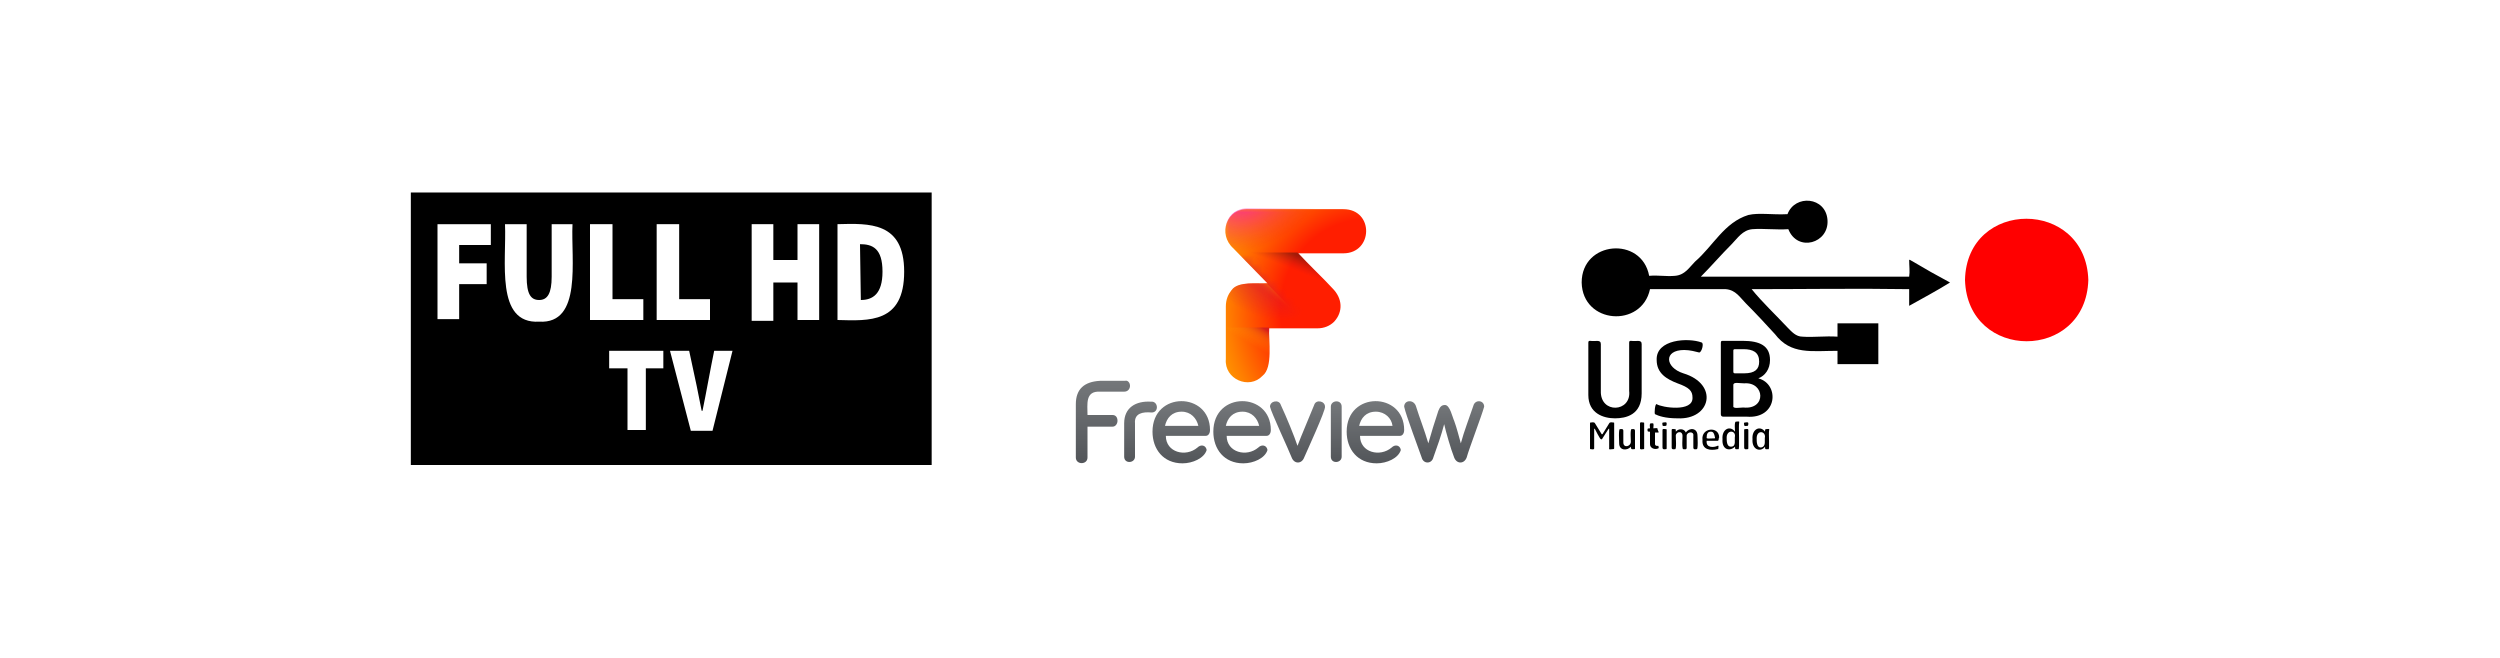<?xml version="1.0" encoding="utf-8"?>
<!-- Generator: Adobe Illustrator 26.0.1, SVG Export Plug-In . SVG Version: 6.00 Build 0)  -->
<svg version="1.1" id="Layer_1" xmlns="http://www.w3.org/2000/svg" xmlns:xlink="http://www.w3.org/1999/xlink" x="0px" y="0px"
	 viewBox="0 0 300 79" style="enable-background:new 0 0 300 79;" xml:space="preserve">
<style type="text/css">
	.st0{fill-rule:evenodd;clip-rule:evenodd;}
	.st1{fill:#FF0000;}
	.st2{fill:url(#SVGID_1_);}
	.st3{fill:url(#SVGID_00000114768433606209966700000013777089968706210717_);}
	.st4{fill:url(#SVGID_00000142139419402488042110000007961950538582955677_);}
	.st5{fill:url(#SVGID_00000131350393568258363190000015323277481839458991_);}
	.st6{fill:url(#SVGID_00000016072430828558400160000008816243988572839812_);}
	.st7{fill:url(#SVGID_00000072971313687765363130000008998821068337970584_);}
	.st8{fill:url(#SVGID_00000089559185223315227650000007687044678913567879_);}
	.st9{fill:url(#SVGID_00000039100800079649081490000007056202603808900784_);}
	.st10{fill:url(#SVGID_00000041997165566641834420000018418287293304030865_);}
	.st11{opacity:0.59;fill:url(#SVGID_00000099641553093728111720000002197339826236794558_);enable-background:new    ;}
	.st12{opacity:0.8;fill:url(#SVGID_00000061464147699761253400000001308058091799201155_);enable-background:new    ;}
	.st13{opacity:0.45;fill:url(#SVGID_00000098203399381762937710000010175519445828348052_);enable-background:new    ;}
	.st14{filter:url(#Adobe_OpacityMaskFilter);}
	
		.st15{mask:url(#SVGID_00000070803062636730483100000005539796854855135919_);fill:url(#SVGID_00000100376067383655025160000009007929644629089159_);}
	.st16{filter:url(#Adobe_OpacityMaskFilter_00000080885865195469570990000003876142497181021574_);}
	.st17{opacity:0.75;fill:url(#SVGID_00000095339188269684016900000005313679473157989787_);enable-background:new    ;}
	
		.st18{mask:url(#SVGID_00000091726376594493404620000017072189929411825833_);fill:url(#SVGID_00000123412568051586726000000003864669756172678308_);}
	.st19{fill:#FFFFFF;}
	.st20{display:none;}
	.st21{display:inline;}
	.st22{fill:url(#SVGID_00000182519837016603688390000016184711940575609020_);}
	.st23{fill:url(#SVGID_00000016769013822310974670000005342251830831513271_);}
	.st24{fill:url(#SVGID_00000142865454842827332920000008385354602401502081_);}
	.st25{fill:url(#SVGID_00000001654768006429743830000006279155019577469602_);}
	.st26{fill:url(#SVGID_00000006676078228559983540000015152967977754415488_);}
	.st27{fill:url(#SVGID_00000068650682242893197760000017105579968887126167_);}
	.st28{fill:url(#SVGID_00000061442698488234130290000005827994304149087641_);}
	.st29{fill:url(#SVGID_00000128461252344352779660000014219746662030717074_);}
	.st30{fill:url(#SVGID_00000021100239017269990540000012023425487278928532_);}
	.st31{opacity:0.59;fill:url(#SVGID_00000174603211612926422940000010077342732316900541_);enable-background:new    ;}
	.st32{opacity:0.8;fill:url(#SVGID_00000139286112242900082450000002958301814900609419_);enable-background:new    ;}
	.st33{opacity:0.45;fill:url(#SVGID_00000078037769571931826460000014821500967332182659_);enable-background:new    ;}
	.st34{filter:url(#Adobe_OpacityMaskFilter_00000097461797881568482230000014702279050685320117_);}
	
		.st35{mask:url(#SVGID_00000169525435275936757320000001903140850921431693_);fill:url(#SVGID_00000034778946035946513110000005622805820457856642_);}
	.st36{filter:url(#Adobe_OpacityMaskFilter_00000054945033937201705090000013617996261577436571_);}
	.st37{opacity:0.75;fill:url(#SVGID_00000107554843065616148130000014444708136024661675_);enable-background:new    ;}
	
		.st38{mask:url(#SVGID_00000179637596121060961760000011272074742154229689_);fill:url(#SVGID_00000016070004599993100940000000292118780039267494_);}
	.st39{fill:url(#SVGID_00000127738158804097961270000007683960609163576734_);}
	.st40{fill:url(#SVGID_00000098932013460944522610000016986345316442557579_);}
	.st41{fill:url(#SVGID_00000103960981771561966450000011205613080723734427_);}
	.st42{fill:url(#SVGID_00000009558734097546063620000009206908640161170566_);}
</style>
<g>
	<g>
		<path class="st0" d="M214.6,27.5c-1.4,0.1-3-0.1-4.3,0c-1.2,0.1-1.8,1.1-2.5,1.8c-1.3,1.3-2.5,2.7-3.7,3.9c8.3,0,16.7,0,25,0
			c0.1-0.6,0-1.3,0-2c0.1-0.1,0.2,0.1,0.3,0.1c1.5,0.9,3.1,1.8,4.6,2.6c-1.6,1-3.3,1.9-4.9,2.8c0-0.7,0-1.3,0-2
			c-6.3-0.1-12.6,0-18.9,0c1.2,1.5,2.9,3.1,4.3,4.6c0.5,0.5,1,1.1,1.8,1.1c1.3,0.1,2.7-0.1,4.2,0c0-0.5,0-1.1,0-1.6
			c1.6,0,3.3,0,4.9,0c0,1.6,0,3.3,0,4.9c-1.6,0-3.3,0-4.9,0c0-0.5,0-1.1,0-1.6c-3.1,0-5.6,0.5-7.5-2c-1.1-1.2-2.3-2.5-3.5-3.7
			c-0.7-0.7-1.2-1.6-2.4-1.7c-3,0-6.1,0-9.1,0c-1,4.7-8.1,4.2-8.2-0.8c0-5,7.2-5.6,8.1-0.8c1.1-0.1,2,0.1,3.1,0
			c1.2-0.1,1.7-1,2.4-1.7c2.2-1.9,3.5-4.7,6.4-5.6c1.3-0.3,2.9,0,4.7-0.1c0.9-2.4,4.6-2.1,4.8,0.7C219.5,29.2,215.7,30.3,214.6,27.5
			z"/>
		<g>
			<path d="M193.8,50.2c-1.4,0-3.2-0.6-3.2-2.8v-6.2c0-0.2,0-0.3,0.2-0.3c0.7,0.1,1.3-0.2,1.3,0.4v5.6c-0.1,2.8,3.7,2.6,3.4,0v-5.7
				c0-0.2,0-0.3,0.2-0.3c0.7,0.1,1.3-0.2,1.3,0.4v5.9C197,49.8,195.1,50.2,193.8,50.2z"/>
			<path d="M201.3,50.2c-1.5,0-2.3-0.3-2.7-0.5c-0.1-0.1,0-1.3,0.2-1.2c0.6,0.4,4.4,1,4.3-0.8c0-0.8-0.4-1.2-1.8-1.7
				c-1.3-0.5-2.5-1.2-2.5-2.8c-0.1-2.5,3.8-2.7,5.4-2.1c0.3,0.1,0,1.2-0.3,1.2c-0.4-0.1-1.1-0.3-1.8-0.3c-2.5,0-2.3,2.1-0.1,2.8
				C206.3,46.1,205.3,50.4,201.3,50.2z"/>
			<path d="M209.6,50h-2.8c-0.2,0-0.3-0.1-0.3-0.3v-8.4c0-0.3,0-0.4,0.2-0.4h2.4c2.1,0,3.3,0.6,3.3,2.3c0,1.1-0.6,1.9-1.4,2.2
				C213.6,46.1,213.3,50.3,209.6,50z M209.2,41.9h-1c-0.2,0-0.2,0.1-0.2,0.2v2.5c0,0.2,0.1,0.2,0.3,0.2h1c1.3,0,1.8-0.5,1.8-1.4
				C211.1,42.3,210.4,41.9,209.2,41.9z M209.3,46c-0.6,0-1.3-0.2-1.3,0.2v2.5c-0.1,0.4,0.8,0.2,1.2,0.2
				C212,49.2,211.8,45.8,209.3,46z"/>
			<path d="M193.5,53.9c-0.1,0-0.5,0.1-0.4-0.1v-2.3c0-0.1,0-0.1-0.1,0l-0.7,1.1c-0.1,0.2-0.1,0.1-0.2,0.1c-0.1,0-0.7-1.2-0.7-1.2
				c-0.1-0.1-0.1-0.1-0.1,0v2.3c0,0.2-0.3,0.1-0.4,0.1c-0.1,0-0.1,0-0.1-0.1v-3c0-0.1,0-0.1,0.1-0.1c0.1,0,0.4-0.1,0.5,0.1l0.8,1.3
				c0,0,0,0,0.1,0l0.8-1.3c0.1-0.2,0.4-0.1,0.5-0.1c0.1,0,0.1,0,0.1,0.1v3C193.7,53.9,193.6,53.9,193.5,53.9z"/>
			<path d="M196.1,53.9c-0.2,0-0.4,0.1-0.4-0.3c-0.4,0.5-1.4,0.5-1.4-0.4c0-0.2-0.1-1.8,0.1-1.7c0.1,0,0.4-0.1,0.4,0.2v1.4
				c0,0.7,0.9,0.5,0.9-0.1c0-0.1-0.1-1.6,0.1-1.5c0.1,0,0.4-0.1,0.4,0.2v2.1C196.2,53.9,196.2,53.9,196.1,53.9z"/>
			<path d="M197.2,53.9c-0.1,0-0.4,0.1-0.4-0.1v-3c0-0.2,0.3-0.1,0.4-0.1c0.1,0,0.1,0,0.1,0.1v3C197.3,53.9,197.3,53.9,197.2,53.9z"
				/>
			<path d="M199,51.9h-0.4c0,0.1,0,1.3,0,1.4s0.1,0.2,0.2,0.2c0.1,0,0.1,0,0.2,0c0,0,0.1,0.3,0,0.3c-0.4,0.2-1,0-1-0.5
				c0-0.2,0-1.4,0-1.5c-0.3,0-0.3,0-0.3-0.3c0-0.1,0.2-0.1,0.3-0.1c0-0.1-0.1-0.6,0.1-0.6h0.2c0.2-0.1,0.1,0.5,0.1,0.6
				c0.1,0,0.6-0.1,0.5,0.1C199,51.8,199.1,51.9,199,51.9z"/>
			<path d="M199.9,51.1c-0.1,0-0.4,0.1-0.4-0.1c0-0.1-0.1-0.3,0.1-0.3c0.1,0,0.4-0.1,0.4,0.1C200,50.9,200,51.1,199.9,51.1z
				 M199.9,53.9c-0.1,0-0.4,0.1-0.4-0.2v-2.1c0-0.2,0.3-0.1,0.4-0.1c0.1,0,0.1,0,0.1,0.1v2.1C200,53.9,200,53.9,199.9,53.9z"/>
			<path d="M203.6,53.9c-0.1,0-0.4,0.1-0.4-0.2v-1.4c0.1-0.6-0.8-0.5-0.8,0v1.4c0,0.3-0.2,0.2-0.4,0.2c-0.2,0.1-0.1-1.5-0.1-1.6
				c0-0.7-0.9-0.5-0.8,0.1c0,0.1,0.1,1.6-0.1,1.5c-0.1,0-0.4,0.1-0.4-0.2v-2.1c0-0.2,0.3-0.1,0.4-0.1c0.1,0,0.1,0,0.1,0.3
				c0.3-0.4,1-0.4,1.2,0.1c0.4-0.6,1.4-0.6,1.4,0.4C203.7,52.3,203.8,54,203.6,53.9z"/>
			<path d="M206.1,52.9c-0.3,0-1.3,0-1.3,0c-0.1,0.9,0.9,0.8,1.3,0.6c0.2-0.1,0.1,0.2,0.1,0.3c0,0.1,0,0.1-0.1,0.1
				c-0.8,0.2-1.9,0.1-1.8-1.1c-0.2-1.5,2-1.7,2-0.3C206.2,52.6,206.3,52.9,206.1,52.9z M205.3,51.8c-0.4,0-0.5,0.3-0.5,0.7
				c-0.1,0.2,0.5,0.1,1,0.1c0,0,0,0,0-0.1C205.7,52,205.6,51.8,205.3,51.8z"/>
			<path d="M208.6,53.9c-0.3,0-0.4,0.1-0.4-0.3c-0.6,0.6-1.6,0.4-1.5-0.9c-0.1-1.2,0.9-1.7,1.5-0.9c0-0.1-0.1-1.2,0.1-1.2
				c0.1,0,0.5-0.1,0.4,0.1C208.6,51.2,208.8,54.1,208.6,53.9z M208.2,52.3c0-0.7-1-0.7-1,0.2c0,0.4,0,1.1,0.5,1.1
				C208.4,53.6,208.1,52.8,208.2,52.3z"/>
			<path d="M209.7,51.1c-0.1,0-0.4,0.1-0.4-0.1c0-0.1-0.1-0.3,0.1-0.3c0.1,0,0.4-0.1,0.4,0.1C209.8,50.9,209.8,51.1,209.7,51.1z
				 M209.7,53.9c-0.1,0-0.4,0.1-0.4-0.2v-2.1c0-0.1,0-0.1,0.1-0.1s0.4-0.1,0.4,0.1v2.1C209.8,53.9,209.8,53.9,209.7,53.9z"/>
			<path d="M212.2,53.9c-0.3,0-0.4,0.1-0.4-0.3c-0.5,0.7-1.6,0.4-1.5-0.9c-0.1-1.2,0.9-1.7,1.5-0.9c0-0.1,0-0.3,0.1-0.3
				s0.5-0.1,0.4,0.1C212.2,52,212.4,54.1,212.2,53.9z M211.8,52.4c0-0.7-1-0.8-1,0.2c0,0.4,0,1.1,0.5,1.1
				C212,53.6,211.7,52.8,211.8,52.4z"/>
		</g>
	</g>
	<path class="st1" d="M250.6,33.6c-0.3,9.8-14.5,9.8-14.8,0C236,23.8,250.3,23.8,250.6,33.6z"/>
</g>
<g>
	<g>
		<g>
			
				<linearGradient id="SVGID_1_" gradientUnits="userSpaceOnUse" x1="141.754" y1="-663.507" x2="141.754" y2="-656.063" gradientTransform="matrix(1 0 0 -1 0 -608)">
				<stop  offset="0" style="stop-color:#53565A"/>
				<stop  offset="1" style="stop-color:#75787B"/>
			</linearGradient>
			<path class="st2" d="M145.2,51.6c0-4.6-6.9-4.7-6.9,0.2c0,2.1,1.3,3.8,3.6,3.8c1.2,0,2.6-0.6,2.9-1.6c-0.1-0.6-0.7-0.7-1.1-0.3
				c-1.4,1.2-3.8,0.6-3.8-1.4h4.8C145,52.3,145.2,52,145.2,51.6z M141.8,49.4c1.1,0,1.8,0.8,2,1.7h-4
				C140,50.2,140.6,49.4,141.8,49.4z"/>
			
				<linearGradient id="SVGID_00000136376205024017641790000005482599386086863030_" gradientUnits="userSpaceOnUse" x1="149.054" y1="-663.507" x2="149.054" y2="-656.063" gradientTransform="matrix(1 0 0 -1 0 -608)">
				<stop  offset="0" style="stop-color:#53565A"/>
				<stop  offset="1" style="stop-color:#75787B"/>
			</linearGradient>
			<path style="fill:url(#SVGID_00000136376205024017641790000005482599386086863030_);" d="M152.5,51.6c0-4.6-6.9-4.7-6.9,0.2
				c0,2.1,1.3,3.8,3.6,3.8c1.2,0,2.6-0.6,2.9-1.6c-0.1-0.6-0.7-0.7-1.1-0.3c-1.4,1.2-3.8,0.6-3.8-1.4h4.8
				C152.3,52.3,152.5,52,152.5,51.6z M149.1,49.4c1.1,0,1.8,0.8,2,1.7h-4C147.3,50.2,147.9,49.4,149.1,49.4z"/>
			
				<linearGradient id="SVGID_00000160173013262448852350000005680785969516424579_" gradientUnits="userSpaceOnUse" x1="165.054" y1="-663.507" x2="165.054" y2="-656.063" gradientTransform="matrix(1 0 0 -1 0 -608)">
				<stop  offset="0" style="stop-color:#53565A"/>
				<stop  offset="1" style="stop-color:#75787B"/>
			</linearGradient>
			<path style="fill:url(#SVGID_00000160173013262448852350000005680785969516424579_);" d="M168.5,51.6c0-4.6-6.9-4.7-6.9,0.2
				c0,2.1,1.3,3.8,3.6,3.8c1.2,0,2.6-0.6,2.9-1.6c-0.1-0.6-0.7-0.7-1.1-0.3c-1.4,1.2-3.8,0.6-3.8-1.4h4.8
				C168.3,52.3,168.5,52,168.5,51.6z M165.1,49.4c1.1,0,1.9,0.8,2,1.7h-4C163.3,50.2,163.9,49.4,165.1,49.4z"/>
			
				<linearGradient id="SVGID_00000065775569481571694790000014296799303365181078_" gradientUnits="userSpaceOnUse" x1="160.354" y1="-663.407" x2="160.354" y2="-656.112" gradientTransform="matrix(1 0 0 -1 0 -608)">
				<stop  offset="0" style="stop-color:#53565A"/>
				<stop  offset="1" style="stop-color:#75787B"/>
			</linearGradient>
			<path style="fill:url(#SVGID_00000065775569481571694790000014296799303365181078_);" d="M161,48.8v6c0,0.8-1.3,0.9-1.3,0v-6
				C159.7,48,161,47.9,161,48.8z"/>
			
				<linearGradient id="SVGID_00000070083174477949011710000009354896017442907544_" gradientUnits="userSpaceOnUse" x1="155.706" y1="-663.421" x2="155.706" y2="-656.109" gradientTransform="matrix(1 0 0 -1 0 -608)">
				<stop  offset="0" style="stop-color:#53565A"/>
				<stop  offset="1" style="stop-color:#75787B"/>
			</linearGradient>
			<path style="fill:url(#SVGID_00000070083174477949011710000009354896017442907544_);" d="M156.5,54.9c-0.3,0.8-1.2,0.8-1.5,0
				s-2.5-5.5-2.6-6.1c0-0.7,1.1-0.9,1.3-0.2c0.7,1.5,1.6,3.7,2,4.9c0.4-1.1,1.4-3.4,2-4.9c0.2-0.7,1.3-0.5,1.3,0.2
				C159.1,49.2,156.8,54.2,156.5,54.9z"/>
			
				<linearGradient id="SVGID_00000057122189841740974420000008967015143946668734_" gradientUnits="userSpaceOnUse" x1="136.868" y1="-663.407" x2="136.868" y2="-656.128" gradientTransform="matrix(1 0 0 -1 0 -608)">
				<stop  offset="0" style="stop-color:#53565A"/>
				<stop  offset="1" style="stop-color:#75787B"/>
			</linearGradient>
			<path style="fill:url(#SVGID_00000057122189841740974420000008967015143946668734_);" d="M136.2,50.8v4c0,0.8-1.3,0.9-1.3,0v-4
				c0-1.9,1.4-2.7,3.2-2.6c0.9-0.1,1,1.3,0.1,1.3C137.1,49.4,136.1,49.6,136.2,50.8z"/>
			
				<linearGradient id="SVGID_00000056406967708687794090000005348589603078352528_" gradientUnits="userSpaceOnUse" x1="132.354" y1="-663.402" x2="132.354" y2="-653.507" gradientTransform="matrix(1 0 0 -1 0 -608)">
				<stop  offset="0" style="stop-color:#53565A"/>
				<stop  offset="1" style="stop-color:#75787B"/>
			</linearGradient>
			<path style="fill:url(#SVGID_00000056406967708687794090000005348589603078352528_);" d="M135.6,46.3c0,0.3-0.2,0.7-0.7,0.7H132
				c-1.8-0.1-1.5,1.5-1.5,2.8h3c0.4,0,0.6,0.3,0.6,0.7c0,0.3-0.2,0.7-0.6,0.7h-3v3.7c0,0.9-1.4,0.9-1.4,0v-6.4c0-1.8,1-2.7,2.9-2.8
				h3C135.3,45.6,135.6,45.9,135.6,46.3z"/>
			
				<linearGradient id="SVGID_00000098903926783766246120000006805217711933011103_" gradientUnits="userSpaceOnUse" x1="173.304" y1="-663.417" x2="173.304" y2="-656.102" gradientTransform="matrix(1 0 0 -1 0 -608)">
				<stop  offset="0" style="stop-color:#53565A"/>
				<stop  offset="1" style="stop-color:#75787B"/>
			</linearGradient>
			<path style="fill:url(#SVGID_00000098903926783766246120000006805217711933011103_);" d="M174.5,50.5c0.3,0.8,0.6,2,0.8,2.7
				c0.4-1.5,1-3,1.5-4.5c0.2-0.8,1.3-0.7,1.3,0.1c-0.3,1.1-1.8,5-2.1,6.1c-0.3,0.8-1.2,0.8-1.5,0c-0.4-1-1-3.1-1.2-4
				c-0.3,1.2-0.9,2.9-1.3,4c-0.2,0.8-1.2,0.8-1.4,0c-0.3-0.9-1.9-5.1-2.1-6.1c0-0.8,1.1-0.9,1.4-0.1c0.5,1.6,1,2.8,1.5,4.5
				c0.3-1.1,0.8-2.7,1.2-3.9c0.2-0.5,0.4-0.7,0.8-0.7C174,48.6,174.3,50.1,174.5,50.5z"/>
		</g>
	</g>
	<g>
		
			<radialGradient id="SVGID_00000163784348383253222860000015308644081082966670_" cx="-8761.334" cy="13576.103" r="197.042" gradientTransform="matrix(-9.704898e-02 2.784924e-02 2.890744e-02 0.101 -1078.231 -1089.728)" gradientUnits="userSpaceOnUse">
			<stop  offset="0.542" style="stop-color:#FF1E00"/>
			<stop  offset="0.857" style="stop-color:#FF7D00"/>
			<stop  offset="1" style="stop-color:#FFA300"/>
		</radialGradient>
		<path style="fill:url(#SVGID_00000163784348383253222860000015308644081082966670_);" d="M148,29.8c-1.9-1.7-0.8-4.8,1.8-4.7h11.4
			c3.7,0,3.6,5.3,0,5.3h-5.4c1.1,1.2,3.3,3.3,4.1,4.2c1.2,1.2,1.3,2.8,0.2,4c-0.5,0.5-1.2,0.8-2,0.8h-5.8c-0.1,1.4,0.5,4.7-0.8,5.7
			c-1.6,1.7-4.6,0.4-4.4-2v-6.3c0-0.9,0.3-1.5,0.7-2c0.8-1.1,3.1-0.7,4.3-0.8L148,29.8z"/>
		
			<linearGradient id="SVGID_00000073699855809172346030000018207613524838693789_" gradientUnits="userSpaceOnUse" x1="149.88" y1="-649.198" x2="151.11" y2="-647.077" gradientTransform="matrix(1 0 0 -1 0 -608)">
			<stop  offset="0" style="stop-color:#FFA300;stop-opacity:0"/>
			<stop  offset="0.193" style="stop-color:#FDA001;stop-opacity:0.193"/>
			<stop  offset="0.355" style="stop-color:#F99504;stop-opacity:0.355"/>
			<stop  offset="0.506" style="stop-color:#F1840A;stop-opacity:0.506"/>
			<stop  offset="0.65" style="stop-color:#E66B11;stop-opacity:0.65"/>
			<stop  offset="0.79" style="stop-color:#D74B1B;stop-opacity:0.79"/>
			<stop  offset="0.924" style="stop-color:#C52527;stop-opacity:0.924"/>
			<stop  offset="1" style="stop-color:#BA0C2F"/>
		</linearGradient>
		<path style="opacity:0.59;fill:url(#SVGID_00000073699855809172346030000018207613524838693789_);enable-background:new    ;" d="
			M147.1,43c-0.2,2.4,2.8,3.7,4.4,2c1.2-1,0.7-4.3,0.8-5.7h-5.2C147.1,39.3,147.1,43,147.1,43z"/>
		
			<linearGradient id="SVGID_00000032606594693692185840000011211074419641511861_" gradientUnits="userSpaceOnUse" x1="152.661" y1="-644.552" x2="153.851" y2="-642.333" gradientTransform="matrix(1 0 0 -1 0 -608)">
			<stop  offset="0.2" style="stop-color:#FF1E00;stop-opacity:0"/>
			<stop  offset="0.398" style="stop-color:#FF4700;stop-opacity:0.282"/>
			<stop  offset="0.74" style="stop-color:#FF8900;stop-opacity:0.77"/>
			<stop  offset="0.901" style="stop-color:#FFA300"/>
		</linearGradient>
		<path style="opacity:0.8;fill:url(#SVGID_00000032606594693692185840000011211074419641511861_);enable-background:new    ;" d="
			M149.8,34c-3.3,0.1-2.8,3-2.8,5.3c2.6,0,7.7,0,10.2,0L152,34C152,34,149.8,34,149.8,34z"/>
		
			<linearGradient id="SVGID_00000018234697590549692750000006880589402276144523_" gradientUnits="userSpaceOnUse" x1="155.093" y1="-640.721" x2="156.164" y2="-638.068" gradientTransform="matrix(1 0 0 -1 0 -608)">
			<stop  offset="0.12" style="stop-color:#BA0C2F;stop-opacity:0"/>
			<stop  offset="0.238" style="stop-color:#9C0D28;stop-opacity:0.188"/>
			<stop  offset="0.476" style="stop-color:#65101C;stop-opacity:0.566"/>
			<stop  offset="0.654" style="stop-color:#431114;stop-opacity:0.848"/>
			<stop  offset="0.75" style="stop-color:#361211"/>
		</linearGradient>
		<path style="opacity:0.45;fill:url(#SVGID_00000018234697590549692750000006880589402276144523_);enable-background:new    ;" d="
			M152.1,34l5.2,5.3c1.8,0.2,3.5-0.8,3.5-2.7c0-0.8-0.3-1.4-1-2.1c-0.8-0.8-3-3-4.1-4.2h-7.1L152.1,34z"/>
		<defs>
			<filter id="Adobe_OpacityMaskFilter" filterUnits="userSpaceOnUse" x="147" y="25.1" width="16.9" height="20.8">
				<feColorMatrix  type="matrix" values="1 0 0 0 0  0 1 0 0 0  0 0 1 0 0  0 0 0 1 0"/>
			</filter>
		</defs>
		
			<mask maskUnits="userSpaceOnUse" x="147" y="25.1" width="16.9" height="20.8" id="SVGID_00000070803062636730483100000005539796854855135919_">
			<g class="st14">
				<polygon points="149.5,31.3 145.9,31.3 145.9,47 157.4,47 157.4,39.5 				"/>
			</g>
		</mask>
		
			<radialGradient id="SVGID_00000044864698276948877070000009053346975208332687_" cx="14102.103" cy="2101.616" r="122.295" fx="14151.791" fy="2144.614" gradientTransform="matrix(6.879994e-02 7.389623e-02 4.595494e-02 -4.278563e-02 -917.679 -923.423)" gradientUnits="userSpaceOnUse">
			<stop  offset="8.962452e-02" style="stop-color:#C7143D"/>
			<stop  offset="0.91" style="stop-color:#D11640;stop-opacity:0"/>
		</radialGradient>
		
			<path style="mask:url(#SVGID_00000070803062636730483100000005539796854855135919_);fill:url(#SVGID_00000044864698276948877070000009053346975208332687_);" d="
			M148,29.8c-1.9-1.7-0.8-4.8,1.8-4.7h11.4c3.7,0,3.6,5.3,0,5.3h-5.4c1.1,1.2,3.3,3.3,4.1,4.2c1.2,1.2,1.3,2.8,0.2,4
			c-0.5,0.5-1.2,0.8-2,0.8h-5.8c-0.1,1.4,0.5,4.7-0.8,5.7c-1.6,1.7-4.6,0.4-4.4-2v-6.3c0-0.9,0.3-1.5,0.7-2c0.8-1.1,3.1-0.7,4.3-0.8
			L148,29.8z"/>
		<defs>
			
				<filter id="Adobe_OpacityMaskFilter_00000034061373907204365770000006331902458131736737_" filterUnits="userSpaceOnUse" x="147" y="25" width="16.9" height="14.3">
				<feColorMatrix  type="matrix" values="1 0 0 0 0  0 1 0 0 0  0 0 1 0 0  0 0 0 1 0"/>
			</filter>
		</defs>
		
			<mask maskUnits="userSpaceOnUse" x="147" y="25" width="16.9" height="14.3" id="SVGID_00000091726376594493404620000017072189929411825833_">
			<g style="filter:url(#Adobe_OpacityMaskFilter_00000034061373907204365770000006331902458131736737_);">
				
					<radialGradient id="SVGID_00000056427228082043763650000018368733454486152869_" cx="-7890.818" cy="46835.391" r="112.131" gradientTransform="matrix(-9.487677e-02 3.453232e-02 1.035970e-02 2.846303e-02 -1076.68 -1032.289)" gradientUnits="userSpaceOnUse">
					<stop  offset="0" style="stop-color:#231F20"/>
					<stop  offset="0.107" style="stop-color:#282425"/>
					<stop  offset="0.241" style="stop-color:#373435"/>
					<stop  offset="0.389" style="stop-color:#514D4E"/>
					<stop  offset="0.547" style="stop-color:#747172"/>
					<stop  offset="0.714" style="stop-color:#A19F9F"/>
					<stop  offset="0.885" style="stop-color:#D7D6D6"/>
					<stop  offset="1" style="stop-color:#FFFFFF"/>
				</radialGradient>
				
					<circle style="opacity:0.75;fill:url(#SVGID_00000056427228082043763650000018368733454486152869_);enable-background:new    ;" cx="157.2" cy="28.3" r="11.3"/>
			</g>
		</mask>
		
			<radialGradient id="SVGID_00000151506819678691840110000000441374528201032379_" cx="5995.111" cy="-22203.955" r="93.763" gradientTransform="matrix(9.607883e-02 -3.103132e-02 -1.825408e-02 -5.651808e-02 -831.958 -1044.355)" gradientUnits="userSpaceOnUse">
			<stop  offset="6.134970e-02" style="stop-color:#FA19A7"/>
			<stop  offset="0.199" style="stop-color:#FA199F;stop-opacity:0.853"/>
			<stop  offset="0.408" style="stop-color:#F9198A;stop-opacity:0.631"/>
			<stop  offset="0.662" style="stop-color:#F71968;stop-opacity:0.36"/>
			<stop  offset="0.95" style="stop-color:#F51939;stop-opacity:5.352277e-02"/>
			<stop  offset="1" style="stop-color:#F51930;stop-opacity:0"/>
		</radialGradient>
		
			<path style="mask:url(#SVGID_00000091726376594493404620000017072189929411825833_);fill:url(#SVGID_00000151506819678691840110000000441374528201032379_);" d="
			M163.2,25.8c-0.5-0.5-1.2-0.8-2-0.8h-11.4c-2.6-0.1-3.7,3-1.8,4.7c2.3,2.3,7,7.2,9.3,9.6c1.8,0.2,3.5-0.8,3.5-2.7
			c0-0.8-0.3-1.4-1-2.1c-0.8-0.8-3-3-4.1-4.2h5.4C163.5,30.5,164.8,27.4,163.2,25.8z"/>
	</g>
</g>
<g>
	<rect x="49.3" y="23.1" width="62.5" height="32.7"/>
	<g>
		<path class="st19" d="M75.3,44.2h-2.2v-2.1h6.5v2.1h-2.1v7.4h-2.2C75.3,51.7,75.3,44.2,75.3,44.2z"/>
		<path class="st19" d="M80.4,42.1h2.3l0.9,4.2c0.2,1,0.4,2,0.6,3h0.1c0.4-1.9,1-5.3,1.4-7.2h2.2l-2.4,9.6h-2.6L80.4,42.1z"/>
	</g>
	<g>
		<path class="st19" d="M52.5,26.9h6.4v2.5h-3.8v2.2h3.3v2.5h-3.3v4.2h-2.6V26.9z"/>
		<path class="st19" d="M60.6,26.9h2.6v6.3c0,2.1,0.5,2.8,1.5,2.8c1,0,1.5-0.8,1.5-2.8v-6.3h2.5c-0.2,4.3,1.2,12-4,11.7
			C59.4,38.9,60.8,31.3,60.6,26.9L60.6,26.9z"/>
		<path class="st19" d="M70.9,26.9h2.6v9h3.7v2.5h-6.4V26.9H70.9z"/>
		<path class="st19" d="M78.9,26.9h2.6v9h3.7v2.5h-6.4V26.9H78.9z"/>
		<path class="st19" d="M90.2,26.9h2.6v4.3h2.9v-4.3h2.6v11.5h-2.6v-4.5h-2.9v4.6h-2.6V26.9z"/>
		<path class="st19" d="M100.5,26.9c3.8-0.1,8-0.3,8,5.7c0,6.2-4.2,5.9-8,5.8V26.9L100.5,26.9z M103.3,36c1.4,0,2.6-0.7,2.6-3.4
			c0-2.8-1.2-3.3-2.7-3.3L103.3,36L103.3,36L103.3,36z"/>
	</g>
</g>
<g id="FVP" class="st20">
	<g class="st21">
		<path d="M58.7,17.9c0-2.5-3.7-2.5-3.7,0.1c0,1.1,0.7,2,1.9,2c0.6,0,1.4-0.3,1.5-0.9c0-0.3-0.4-0.4-0.6-0.1c-0.7,0.7-2,0.3-2.1-0.7
			h2.6C58.6,18.3,58.7,18.2,58.7,17.9z M56.9,16.7c0.6,0,1,0.4,1.1,0.9h-2.2C55.9,17.1,56.2,16.7,56.9,16.7z"/>
		<path d="M62.7,17.9c0-2.5-3.7-2.5-3.7,0.1c0,1.1,0.7,2,1.9,2c0.6,0,1.4-0.3,1.5-0.9c0-0.3-0.4-0.4-0.6-0.1c-0.7,0.7-2,0.3-2.1-0.7
			h2.6C62.5,18.3,62.7,18.2,62.7,17.9z M60.8,16.7c0.6,0,1,0.4,1.1,0.9h-2.2C59.8,17.1,60.2,16.7,60.8,16.7z"/>
		<path d="M71.3,17.9c0-2.5-3.7-2.5-3.7,0.1c0,1.1,0.7,2,1.9,2c0.6,0,1.4-0.3,1.5-0.9c0-0.3-0.4-0.4-0.6-0.1c-0.7,0.7-2,0.3-2.1-0.7
			h2.6C71.1,18.3,71.3,18.2,71.3,17.9z M69.4,16.7c0.6,0,1,0.4,1.1,0.9h-2.2C68.4,17.1,68.8,16.7,69.4,16.7z"/>
		<path d="M67.2,16.4v3.2c0,0.5-0.7,0.5-0.7,0v-3.2C66.5,16,67.2,15.9,67.2,16.4z"/>
		<path d="M64.8,19.7c-0.2,0.4-0.6,0.4-0.8,0c-0.2-0.4-1.4-3-1.4-3.3c0-0.4,0.6-0.5,0.7-0.1c0.4,0.8,0.9,2,1.1,2.6
			c0.2-0.6,0.7-1.9,1.1-2.6c0.1-0.4,0.7-0.3,0.7,0.1C66.2,16.6,64.9,19.3,64.8,19.7z"/>
		<path d="M53.8,17.5v2.1c0,0.5-0.7,0.5-0.7,0v-2.2c0-1,0.7-1.4,1.7-1.4c0.5,0,0.5,0.7,0,0.7S53.8,16.9,53.8,17.5z"/>
		<path d="M53.5,15.1c0,0.2-0.1,0.4-0.4,0.4h-1.6c-1-0.1-0.8,0.8-0.8,1.5h1.6c0.2,0,0.3,0.2,0.3,0.4c0,0.2-0.1,0.4-0.3,0.4h-1.6v2
			c0,0.5-0.8,0.5-0.8,0v-3.5c0-1,0.5-1.5,1.6-1.5h1.6C53.4,14.7,53.5,14.9,53.5,15.1z"/>
		<path d="M74.5,17.3c0.1,0.4,0.3,1.1,0.4,1.5c0.2-0.8,0.6-1.6,0.8-2.4c0.1-0.4,0.7-0.4,0.7,0.1c-0.1,0.6-1,2.7-1.2,3.3
			c-0.1,0.5-0.7,0.4-0.8,0c-0.2-0.6-0.5-1.6-0.7-2.2c-0.2,0.7-0.5,1.6-0.7,2.2c-0.1,0.4-0.6,0.4-0.8,0c-0.2-0.5-1-2.7-1.1-3.3
			c0-0.4,0.6-0.5,0.7-0.1c0.3,0.8,0.5,1.5,0.8,2.4c0.2-0.6,0.4-1.5,0.6-2.1c0.1-0.3,0.2-0.4,0.4-0.4C74.2,16.3,74.4,17.1,74.5,17.3z
			"/>
		<g>
			<g>
				
					<linearGradient id="SVGID_00000138534414565759890970000011764316929330815661_" gradientUnits="userSpaceOnUse" x1="56.85" y1="59.948" x2="56.85" y2="63.956" gradientTransform="matrix(1 0 0 -1 0 80)">
					<stop  offset="0" style="stop-color:#53565A"/>
					<stop  offset="1" style="stop-color:#75787B"/>
				</linearGradient>
				<path style="fill:url(#SVGID_00000138534414565759890970000011764316929330815661_);" d="M58.7,17.9c0-2.5-3.7-2.5-3.7,0.1
					c0,1.1,0.7,2,1.9,2c0.6,0,1.4-0.3,1.5-0.9c0-0.3-0.4-0.4-0.6-0.1c-0.7,0.7-2,0.3-2.1-0.7h2.6C58.6,18.3,58.7,18.2,58.7,17.9z
					 M56.9,16.7c0.6,0,1,0.4,1.1,0.9h-2.2C55.9,17.1,56.2,16.7,56.9,16.7z"/>
				
					<linearGradient id="SVGID_00000031186393958879100600000014148321127156222852_" gradientUnits="userSpaceOnUse" x1="60.85" y1="59.948" x2="60.85" y2="63.956" gradientTransform="matrix(1 0 0 -1 0 80)">
					<stop  offset="0" style="stop-color:#53565A"/>
					<stop  offset="1" style="stop-color:#75787B"/>
				</linearGradient>
				<path style="fill:url(#SVGID_00000031186393958879100600000014148321127156222852_);" d="M62.7,17.9c0-2.5-3.7-2.5-3.7,0.1
					c0,1.1,0.7,2,1.9,2c0.6,0,1.4-0.3,1.5-0.9c0-0.3-0.4-0.4-0.6-0.1c-0.7,0.7-2,0.3-2.1-0.7h2.6C62.5,18.3,62.7,18.2,62.7,17.9z
					 M60.8,16.7c0.6,0,1,0.4,1.1,0.9h-2.2C59.8,17.1,60.2,16.7,60.8,16.7z"/>
				
					<linearGradient id="SVGID_00000160902998725554219500000002322648582599708067_" gradientUnits="userSpaceOnUse" x1="69.45" y1="59.948" x2="69.45" y2="63.956" gradientTransform="matrix(1 0 0 -1 0 80)">
					<stop  offset="0" style="stop-color:#53565A"/>
					<stop  offset="1" style="stop-color:#75787B"/>
				</linearGradient>
				<path style="fill:url(#SVGID_00000160902998725554219500000002322648582599708067_);" d="M71.3,17.9c0-2.5-3.7-2.5-3.7,0.1
					c0,1.1,0.7,2,1.9,2c0.6,0,1.4-0.3,1.5-0.9c0-0.3-0.4-0.4-0.6-0.1c-0.7,0.7-2,0.3-2.1-0.7h2.6C71.1,18.3,71.3,18.2,71.3,17.9z
					 M69.4,16.7c0.6,0,1,0.4,1.1,0.9h-2.2C68.4,17.1,68.8,16.7,69.4,16.7z"/>
				
					<linearGradient id="SVGID_00000046333265052435560600000014148414358229131654_" gradientUnits="userSpaceOnUse" x1="66.85" y1="60.002" x2="66.85" y2="63.93" gradientTransform="matrix(1 0 0 -1 0 80)">
					<stop  offset="0" style="stop-color:#53565A"/>
					<stop  offset="1" style="stop-color:#75787B"/>
				</linearGradient>
				<path style="fill:url(#SVGID_00000046333265052435560600000014148414358229131654_);" d="M67.2,16.4v3.2c0,0.5-0.7,0.5-0.7,0
					v-3.2C66.5,16,67.2,15.9,67.2,16.4z"/>
				
					<linearGradient id="SVGID_00000025400660272104795900000006664025831936880058_" gradientUnits="userSpaceOnUse" x1="64.4" y1="59.995" x2="64.4" y2="63.931" gradientTransform="matrix(1 0 0 -1 0 80)">
					<stop  offset="0" style="stop-color:#53565A"/>
					<stop  offset="1" style="stop-color:#75787B"/>
				</linearGradient>
				<path style="fill:url(#SVGID_00000025400660272104795900000006664025831936880058_);" d="M64.8,19.7c-0.2,0.4-0.6,0.4-0.8,0
					c-0.2-0.4-1.4-3-1.4-3.3c0-0.4,0.6-0.5,0.7-0.1c0.4,0.8,0.9,2,1.1,2.6c0.2-0.6,0.7-1.9,1.1-2.6c0.1-0.4,0.7-0.3,0.7,0.1
					C66.2,16.6,64.9,19.3,64.8,19.7z"/>
				
					<linearGradient id="SVGID_00000062903052875717141620000007331452158765773700_" gradientUnits="userSpaceOnUse" x1="54.138" y1="60.002" x2="54.138" y2="63.921" gradientTransform="matrix(1 0 0 -1 0 80)">
					<stop  offset="0" style="stop-color:#53565A"/>
					<stop  offset="1" style="stop-color:#75787B"/>
				</linearGradient>
				<path style="fill:url(#SVGID_00000062903052875717141620000007331452158765773700_);" d="M53.8,17.5v2.1c0,0.5-0.7,0.5-0.7,0
					v-2.2c0-1,0.7-1.4,1.7-1.4c0.5,0,0.5,0.7,0,0.7C54.3,16.8,53.8,16.9,53.8,17.5z"/>
				
					<linearGradient id="SVGID_00000018225983211486354470000015089444850661612432_" gradientUnits="userSpaceOnUse" x1="51.7" y1="60.005" x2="51.7" y2="65.331" gradientTransform="matrix(1 0 0 -1 0 80)">
					<stop  offset="0" style="stop-color:#53565A"/>
					<stop  offset="1" style="stop-color:#75787B"/>
				</linearGradient>
				<path style="fill:url(#SVGID_00000018225983211486354470000015089444850661612432_);" d="M53.5,15.1c0,0.2-0.1,0.4-0.4,0.4h-1.6
					c-1-0.1-0.8,0.8-0.8,1.5h1.6c0.2,0,0.3,0.2,0.3,0.4c0,0.2-0.1,0.4-0.3,0.4h-1.6v2c0,0.5-0.8,0.5-0.8,0v-3.5c0-1,0.5-1.5,1.6-1.5
					h1.6C53.4,14.7,53.5,14.9,53.5,15.1z"/>
				
					<linearGradient id="SVGID_00000007405097663476523480000004382043530005898917_" gradientUnits="userSpaceOnUse" x1="73.75" y1="59.997" x2="73.75" y2="63.935" gradientTransform="matrix(1 0 0 -1 0 80)">
					<stop  offset="0" style="stop-color:#53565A"/>
					<stop  offset="1" style="stop-color:#75787B"/>
				</linearGradient>
				<path style="fill:url(#SVGID_00000007405097663476523480000004382043530005898917_);" d="M74.5,17.3c0.1,0.4,0.3,1.1,0.4,1.5
					c0.2-0.8,0.6-1.6,0.8-2.4c0.1-0.4,0.7-0.4,0.7,0.1c-0.1,0.6-1,2.7-1.2,3.3c-0.1,0.5-0.7,0.4-0.8,0c-0.2-0.6-0.5-1.6-0.7-2.2
					c-0.2,0.7-0.5,1.6-0.7,2.2c-0.1,0.4-0.6,0.4-0.8,0c-0.2-0.5-1-2.7-1.1-3.3c0-0.4,0.6-0.5,0.7-0.1c0.3,0.8,0.5,1.5,0.8,2.4
					c0.2-0.6,0.4-1.5,0.6-2.1c0.1-0.3,0.2-0.4,0.4-0.4C74.2,16.3,74.4,17.1,74.5,17.3z"/>
			</g>
		</g>
		<g>
			
				<radialGradient id="SVGID_00000108273814517754574040000006148055126850463380_" cx="-676.305" cy="1075.577" r="16.832" gradientTransform="matrix(-0.612 0.175 0.182 0.635 -534.959 -556.042)" gradientUnits="userSpaceOnUse">
				<stop  offset="0.542" style="stop-color:#FF1E00"/>
				<stop  offset="0.857" style="stop-color:#FF7D00"/>
				<stop  offset="1" style="stop-color:#FFA300"/>
			</radialGradient>
			<path style="fill:url(#SVGID_00000108273814517754574040000006148055126850463380_);" d="M65.8,6.2c-1-0.9-0.4-2.6,1-2.5h6.1
				c2,0,2,2.9,0,2.9H70c0.6,0.6,1.8,1.8,2.2,2.2c0.7,0.6,0.7,1.5,0.1,2.1c-0.3,0.3-0.7,0.4-1.1,0.4h-3.1c-0.1,0.7,0.2,2.5-0.4,3.1
				c-0.9,0.9-2.5,0.2-2.4-1.1V9.9c0-0.5,0.1-0.8,0.4-1.1c0.5-0.6,1.7-0.4,2.3-0.4L65.8,6.2z"/>
			
				<linearGradient id="SVGID_00000114793159114898208370000010021301788011238309_" gradientUnits="userSpaceOnUse" x1="66.813" y1="67.624" x2="67.476" y2="68.766" gradientTransform="matrix(1 0 0 -1 0 80)">
				<stop  offset="0" style="stop-color:#FFA300;stop-opacity:0"/>
				<stop  offset="0.193" style="stop-color:#FDA001;stop-opacity:0.193"/>
				<stop  offset="0.355" style="stop-color:#F99504;stop-opacity:0.355"/>
				<stop  offset="0.506" style="stop-color:#F1840A;stop-opacity:0.506"/>
				<stop  offset="0.65" style="stop-color:#E66B11;stop-opacity:0.65"/>
				<stop  offset="0.79" style="stop-color:#D74B1B;stop-opacity:0.79"/>
				<stop  offset="0.924" style="stop-color:#C52527;stop-opacity:0.924"/>
				<stop  offset="1" style="stop-color:#BA0C2F"/>
			</linearGradient>
			
				<path style="opacity:0.59;fill:url(#SVGID_00000114793159114898208370000010021301788011238309_);enable-background:new    ;" d="
				M65.3,13.3c-0.1,1.3,1.5,2,2.4,1.1c0.7-0.5,0.4-2.3,0.4-3.1h-2.8V13.3z"/>
			
				<linearGradient id="SVGID_00000049197396045735266410000012173315201409603769_" gradientUnits="userSpaceOnUse" x1="68.243" y1="70.164" x2="68.883" y2="71.359" gradientTransform="matrix(1 0 0 -1 0 80)">
				<stop  offset="0.2" style="stop-color:#FF1E00;stop-opacity:0"/>
				<stop  offset="0.398" style="stop-color:#FF4700;stop-opacity:0.282"/>
				<stop  offset="0.74" style="stop-color:#FF8900;stop-opacity:0.77"/>
				<stop  offset="0.901" style="stop-color:#FFA300"/>
			</linearGradient>
			<path style="opacity:0.8;fill:url(#SVGID_00000049197396045735266410000012173315201409603769_);enable-background:new    ;" d="
				M66.7,8.4c-0.9,0-1.5,0.6-1.5,1.5v1.4c1.4,0,4.1,0,5.5,0L68,8.4H66.7z"/>
			
				<linearGradient id="SVGID_00000021109067586877688840000009332882195905620648_" gradientUnits="userSpaceOnUse" x1="69.653" y1="72.183" x2="70.229" y2="73.61" gradientTransform="matrix(1 0 0 -1 0 80)">
				<stop  offset="0.12" style="stop-color:#BA0C2F;stop-opacity:0"/>
				<stop  offset="0.238" style="stop-color:#9C0D28;stop-opacity:0.188"/>
				<stop  offset="0.476" style="stop-color:#65101C;stop-opacity:0.566"/>
				<stop  offset="0.654" style="stop-color:#431114;stop-opacity:0.848"/>
				<stop  offset="0.75" style="stop-color:#361211"/>
			</linearGradient>
			
				<path style="opacity:0.45;fill:url(#SVGID_00000021109067586877688840000009332882195905620648_);enable-background:new    ;" d="
				M68,8.4l2.8,2.9c1,0.1,1.9-0.4,1.9-1.5c0-0.4-0.2-0.7-0.5-1.1c-0.4-0.5-1.6-1.6-2.2-2.2h-3.8L68,8.4z"/>
			<defs>
				
					<filter id="Adobe_OpacityMaskFilter_00000152946113637149438930000011096411972454976440_" filterUnits="userSpaceOnUse" x="65.3" y="3.7" width="9.1" height="11.1">
					<feColorMatrix  type="matrix" values="1 0 0 0 0  0 1 0 0 0  0 0 1 0 0  0 0 0 1 0"/>
				</filter>
			</defs>
			
				<mask maskUnits="userSpaceOnUse" x="65.3" y="3.7" width="9.1" height="11.1" id="SVGID_00000169525435275936757320000001903140850921431693_">
				<g style="filter:url(#Adobe_OpacityMaskFilter_00000152946113637149438930000011096411972454976440_);">
					<polygon points="66.6,7 64.6,7 64.6,15.5 70.8,15.5 70.8,11.4 					"/>
				</g>
			</mask>
			
				<radialGradient id="SVGID_00000174598656240079327640000015726092832424766636_" cx="489.172" cy="503.477" r="10.447" fx="493.417" fy="507.15" gradientTransform="matrix(0.434 0.466 0.29 -0.27 -291.55 -86.422)" gradientUnits="userSpaceOnUse">
				<stop  offset="8.962452e-02" style="stop-color:#C7143D"/>
				<stop  offset="0.91" style="stop-color:#D11640;stop-opacity:0"/>
			</radialGradient>
			
				<path style="mask:url(#SVGID_00000169525435275936757320000001903140850921431693_);fill:url(#SVGID_00000174598656240079327640000015726092832424766636_);" d="
				M65.8,6.2c-1-0.9-0.4-2.6,1-2.5h6.1c2,0,2,2.9,0,2.9H70c0.6,0.6,1.8,1.8,2.2,2.2c0.7,0.6,0.7,1.5,0.1,2.1
				c-0.3,0.3-0.7,0.4-1.1,0.4h-3.1c-0.1,0.7,0.2,2.5-0.4,3.1c-0.9,0.9-2.5,0.2-2.4-1.1V9.9c0-0.5,0.1-0.8,0.4-1.1
				c0.5-0.6,1.7-0.4,2.3-0.4L65.8,6.2z"/>
			<defs>
				
					<filter id="Adobe_OpacityMaskFilter_00000045614691427429184450000009381785548105316488_" filterUnits="userSpaceOnUse" x="65.2" y="3.6" width="9.1" height="7.6">
					<feColorMatrix  type="matrix" values="1 0 0 0 0  0 1 0 0 0  0 0 1 0 0  0 0 0 1 0"/>
				</filter>
			</defs>
			
				<mask maskUnits="userSpaceOnUse" x="65.2" y="3.6" width="9.1" height="7.6" id="SVGID_00000179637596121060961760000011272074742154229689_">
				<g style="filter:url(#Adobe_OpacityMaskFilter_00000045614691427429184450000009381785548105316488_);">
					
						<radialGradient id="SVGID_00000088826163459945157090000011797754964725826944_" cx="-634.556" cy="2768.464" r="9.583" gradientTransform="matrix(-0.598 0.218 6.528895e-02 0.179 -489.451 -353.183)" gradientUnits="userSpaceOnUse">
						<stop  offset="0" style="stop-color:#231F20"/>
						<stop  offset="0.107" style="stop-color:#282425"/>
						<stop  offset="0.241" style="stop-color:#373435"/>
						<stop  offset="0.389" style="stop-color:#514D4E"/>
						<stop  offset="0.547" style="stop-color:#747172"/>
						<stop  offset="0.714" style="stop-color:#A19F9F"/>
						<stop  offset="0.885" style="stop-color:#D7D6D6"/>
						<stop  offset="1" style="stop-color:#FFFFFF"/>
					</radialGradient>
					
						<circle style="opacity:0.75;fill:url(#SVGID_00000088826163459945157090000011797754964725826944_);enable-background:new    ;" cx="70.7" cy="5.4" r="6.1"/>
				</g>
			</mask>
			
				<radialGradient id="SVGID_00000119808253478440380440000004573893168759276478_" cx="80.897" cy="-739.273" r="8.009" gradientTransform="matrix(0.606 -0.196 -0.115 -0.356 -67.513 -244.13)" gradientUnits="userSpaceOnUse">
				<stop  offset="6.134970e-02" style="stop-color:#FA19A7"/>
				<stop  offset="0.199" style="stop-color:#FA199F;stop-opacity:0.853"/>
				<stop  offset="0.408" style="stop-color:#F9198A;stop-opacity:0.631"/>
				<stop  offset="0.662" style="stop-color:#F71968;stop-opacity:0.36"/>
				<stop  offset="0.95" style="stop-color:#F51939;stop-opacity:5.352277e-02"/>
				<stop  offset="1" style="stop-color:#F51930;stop-opacity:0"/>
			</radialGradient>
			
				<path style="mask:url(#SVGID_00000179637596121060961760000011272074742154229689_);fill:url(#SVGID_00000119808253478440380440000004573893168759276478_);" d="
				M73.9,4c-0.3-0.3-0.7-0.4-1.1-0.4h-6.1c-1.4,0-2,1.6-1,2.5c1.2,1.3,3.8,3.9,5,5.1c1,0.1,1.9-0.4,1.9-1.5c0-0.4-0.2-0.7-0.5-1.1
				c-0.4-0.5-1.6-1.6-2.2-2.2h2.9C74.1,6.6,74.8,4.9,73.9,4z"/>
		</g>
		<g>
			
				<linearGradient id="SVGID_00000111891451873721443270000017209414941775749292_" gradientUnits="userSpaceOnUse" x1="77.651" y1="54.186" x2="88.951" y2="63.668" gradientTransform="matrix(1 0 0 -1 0 80)">
				<stop  offset="2.894824e-02" style="stop-color:#FF1E00"/>
				<stop  offset="0.192" style="stop-color:#FF2E00"/>
				<stop  offset="0.511" style="stop-color:#FF5800"/>
				<stop  offset="0.951" style="stop-color:#FF9B00"/>
				<stop  offset="1" style="stop-color:#FFA300"/>
			</linearGradient>
			<path style="fill:url(#SVGID_00000111891451873721443270000017209414941775749292_);" d="M89,16.4l-2.1,4.8
				c-0.1,0.2-0.4,0.2-0.4-0.1l0.5-1.2l-1.5-3.6c-0.2-0.2,0.2-0.5,0.4-0.2l1.4,3.3l1.4-3.2C88.7,15.9,89.1,16.1,89,16.4z"/>
			
				<linearGradient id="SVGID_00000138538957814572390240000009989626098662154126_" gradientUnits="userSpaceOnUse" x1="75.877" y1="58.336" x2="90.04" y2="70.219" gradientTransform="matrix(1 0 0 -1 0 80)">
				<stop  offset="2.894824e-02" style="stop-color:#FF1E00"/>
				<stop  offset="0.192" style="stop-color:#FF2E00"/>
				<stop  offset="0.511" style="stop-color:#FF5800"/>
				<stop  offset="0.951" style="stop-color:#FF9B00"/>
				<stop  offset="1" style="stop-color:#FFA300"/>
			</linearGradient>
			<path style="fill:url(#SVGID_00000138538957814572390240000009989626098662154126_);" d="M81.1,15.1v4.7c0,0.3-0.4,0.3-0.4,0
				v-4.7C80.7,14.8,81.1,14.8,81.1,15.1z"/>
			
				<linearGradient id="SVGID_00000031907404275287456940000008898612317982970303_" gradientUnits="userSpaceOnUse" x1="75.984" y1="61.698" x2="86.539" y2="70.555" gradientTransform="matrix(1 0 0 -1 0 80)">
				<stop  offset="2.894824e-02" style="stop-color:#FF1E00"/>
				<stop  offset="0.192" style="stop-color:#FF2E00"/>
				<stop  offset="0.511" style="stop-color:#FF5800"/>
				<stop  offset="0.951" style="stop-color:#FF9B00"/>
				<stop  offset="1" style="stop-color:#FFA300"/>
			</linearGradient>
			<path style="fill:url(#SVGID_00000031907404275287456940000008898612317982970303_);" d="M78.5,18c1.5,0.1,2.4-1.6,1.3-2.7
				c-0.5-0.6-1.9-0.4-2.7-0.5c-0.1,0-0.2,0.1-0.2,0.2v4.7c0,0.3,0.4,0.3,0.4,0v-1.8L78.5,18L78.5,18z M77.4,17.6v-2.4
				c1,0,2.5-0.2,2.5,1.2C79.8,17.8,78.4,17.6,77.4,17.6z"/>
			
				<linearGradient id="SVGID_00000018222746083018940650000018108660822107082928_" gradientUnits="userSpaceOnUse" x1="78.402" y1="57.485" x2="88.279" y2="65.772" gradientTransform="matrix(1 0 0 -1 0 80)">
				<stop  offset="2.894824e-02" style="stop-color:#FF1E00"/>
				<stop  offset="0.192" style="stop-color:#FF2E00"/>
				<stop  offset="0.511" style="stop-color:#FF5800"/>
				<stop  offset="0.951" style="stop-color:#FF9B00"/>
				<stop  offset="1" style="stop-color:#FFA300"/>
			</linearGradient>
			<path style="fill:url(#SVGID_00000018222746083018940650000018108660822107082928_);" d="M84.7,17.7c-0.1-1.9-2.9-1.6-2.8,0.3
				c-0.1,2,2.7,2.2,2.8,0.3C84.7,18.4,84.7,17.7,84.7,17.7z M84.7,19.3c-1,1.5-3.3,0.5-3.2-1.3c-0.1-1.8,2.2-2.8,3.2-1.3v-0.5
				c0-0.3,0.4-0.3,0.4,0v3.5c0,0.3-0.4,0.3-0.4,0C84.7,19.8,84.7,19.3,84.7,19.3z"/>
		</g>
	</g>
</g>
</svg>
